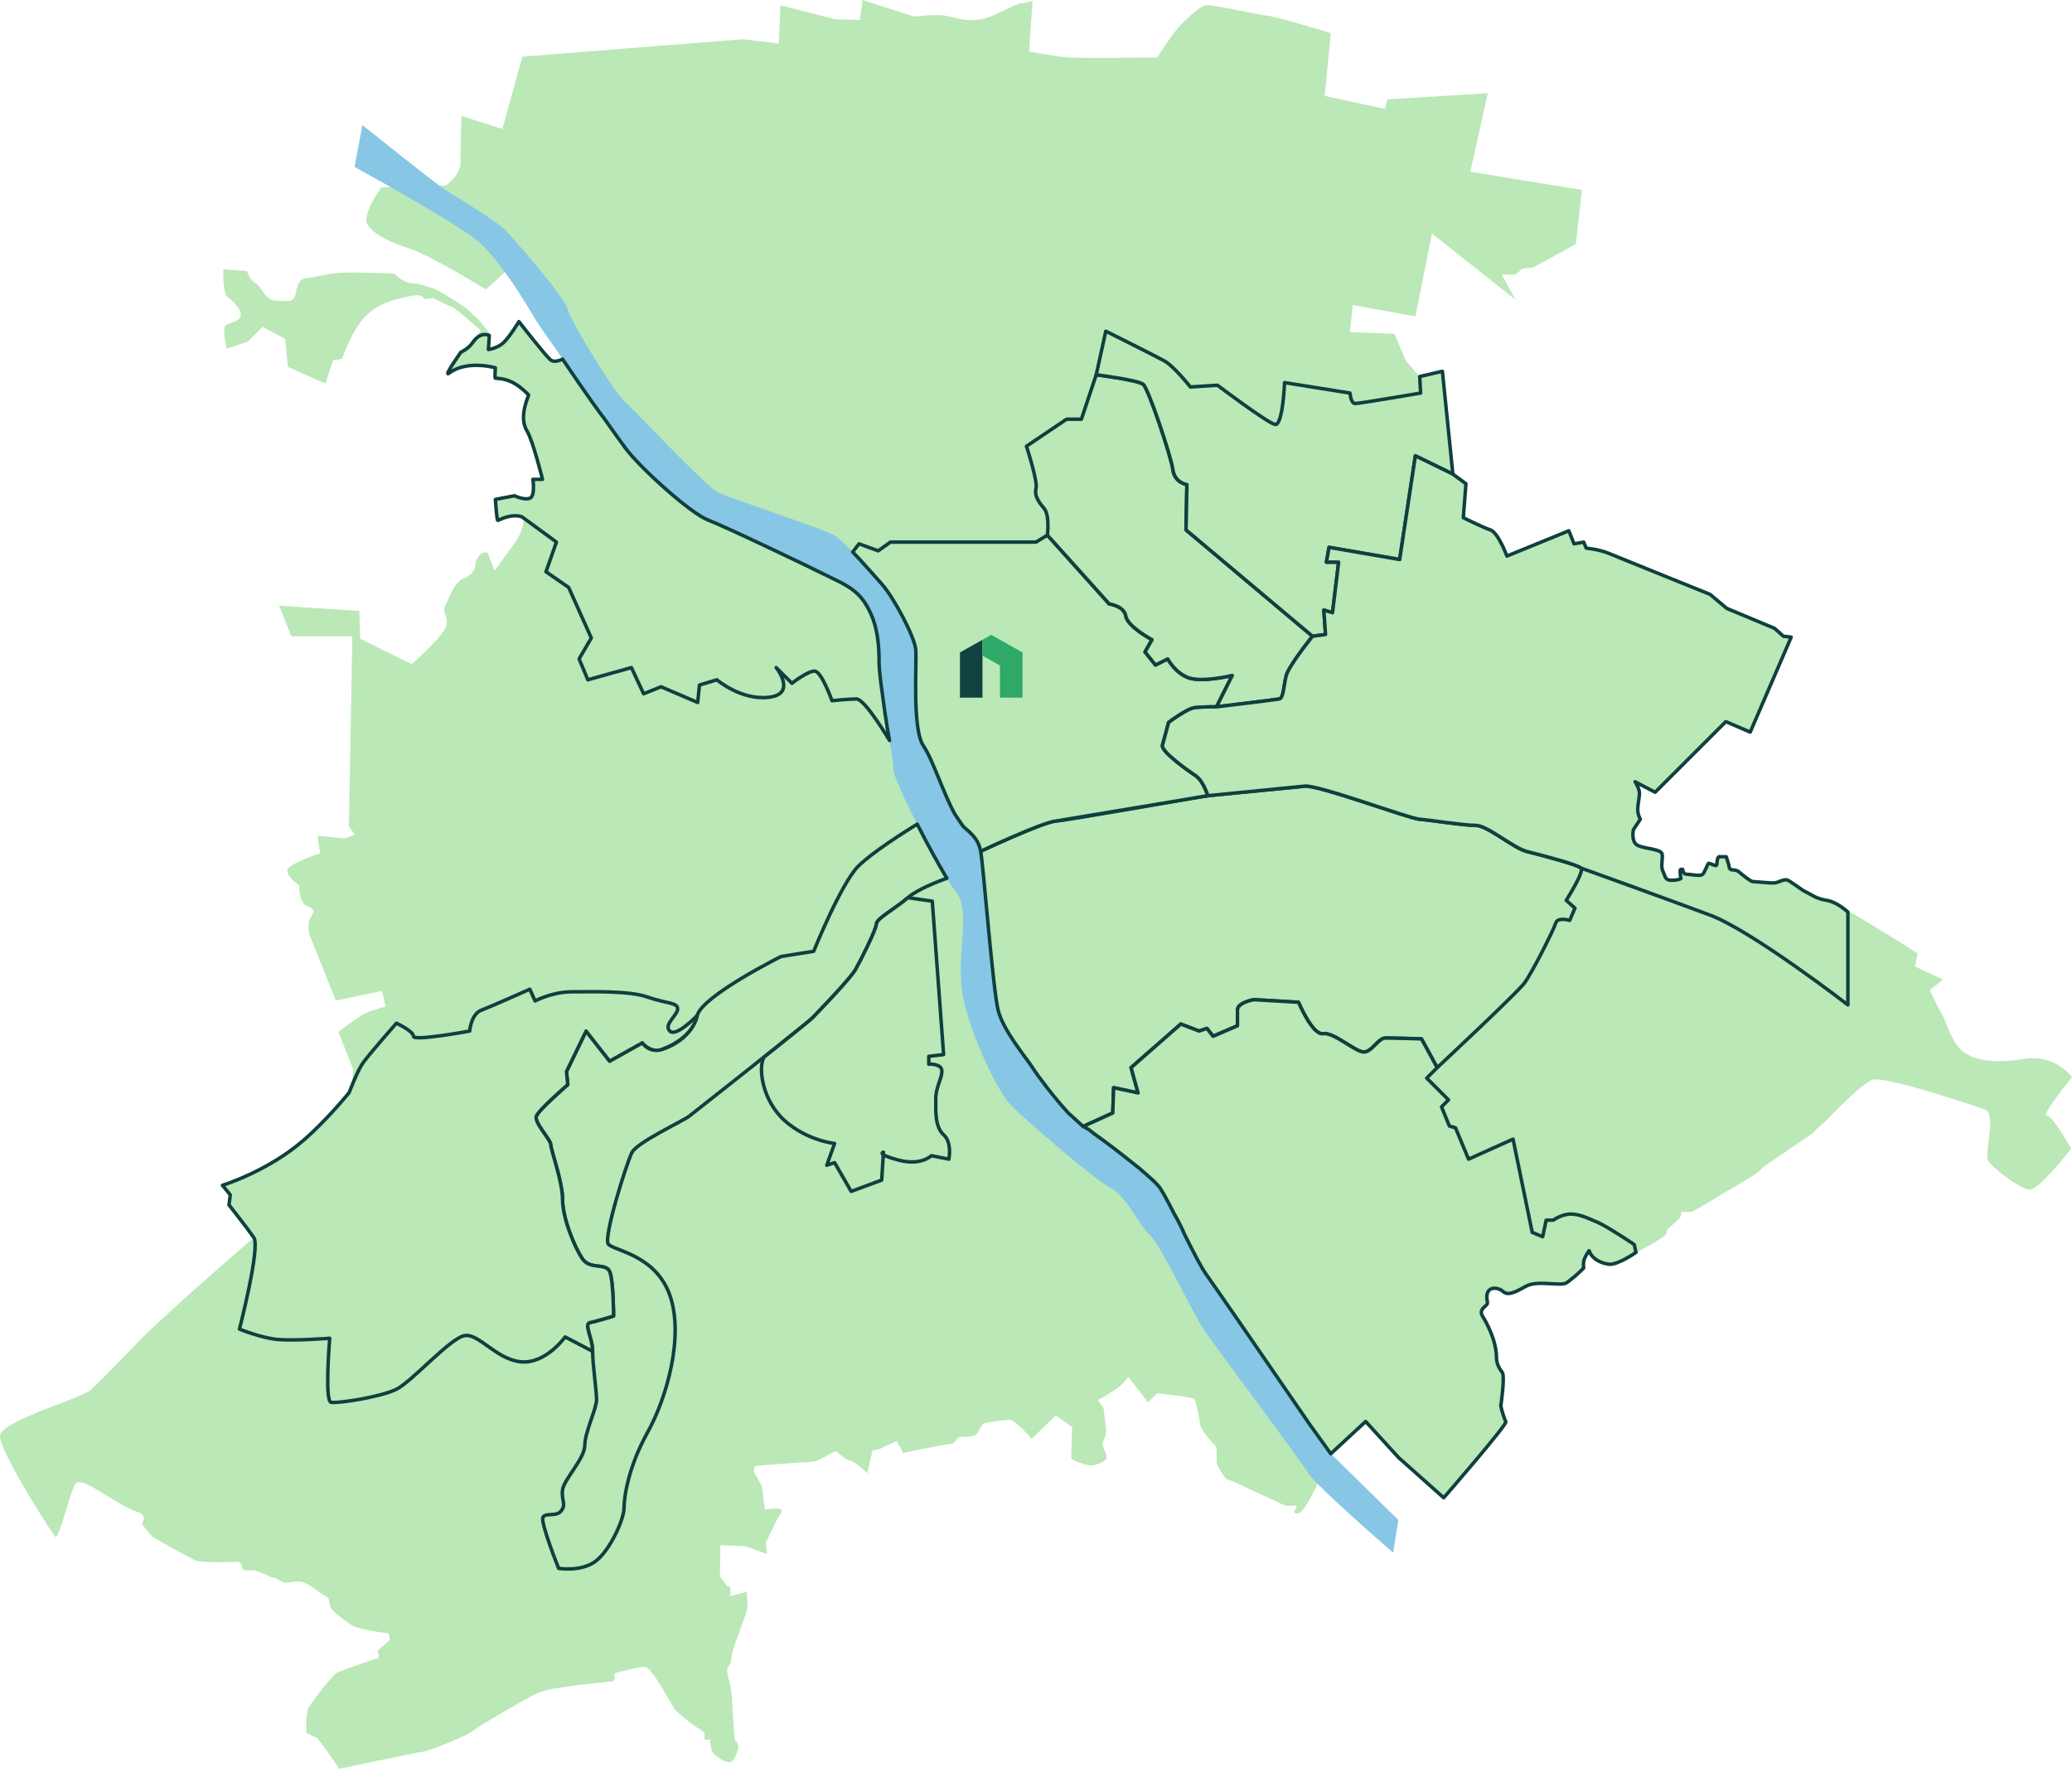 <?xml version="1.0" encoding="UTF-8"?>
<svg width="594px" height="508px" viewBox="0 0 594 508" version="1.1" xmlns="http://www.w3.org/2000/svg" xmlns:xlink="http://www.w3.org/1999/xlink">
    <title>Group 2</title>
    <defs>
        <filter x="-16.7%" y="-16.7%" width="166.9%" height="166.7%" filterUnits="objectBoundingBox" id="filter-1">
            <feOffset dx="3" dy="3" in="SourceAlpha" result="shadowOffsetOuter1"></feOffset>
            <feGaussianBlur stdDeviation="1.5" in="shadowOffsetOuter1" result="shadowBlurOuter1"></feGaussianBlur>
            <feColorMatrix values="0 0 0 0 0   0 0 0 0 0   0 0 0 0 0  0 0 0 0.155 0" type="matrix" in="shadowBlurOuter1" result="shadowMatrixOuter1"></feColorMatrix>
            <feMerge>
                <feMergeNode in="shadowMatrixOuter1"></feMergeNode>
                <feMergeNode in="SourceGraphic"></feMergeNode>
            </feMerge>
        </filter>
    </defs>
    <g id="Desktop" stroke="none" stroke-width="1" fill="none" fill-rule="evenodd">
        <g id="Kontakt" transform="translate(-991, -242)">
            <g id="Group-2" transform="translate(991, 242)">
                <g id="Lagekarte">
                    <g id="Group-5" fill="#BAE8B6">
                        <path d="M223.766,1.499 L239.265,5.497 L246.515,5.746 L247.265,0 L262.014,4.747 C262.014,4.747 268.264,3.997 271.014,4.497 C273.764,4.997 275.763,5.746 277.764,5.746 C279.763,5.746 280.263,5.746 282.513,5.247 C284.763,4.747 291.513,0.999 292.513,0.999 C293.513,0.999 296.013,0.25 296.013,0.25 L295.013,14.741 C295.013,14.741 302.512,16.24 306.512,16.49 C310.512,16.74 331.761,16.49 331.761,16.49 C331.761,16.49 335.761,10.244 337.511,8.245 C339.261,6.246 343.761,1.749 345.76,1.499 C347.76,1.249 360.51,4.247 363.26,4.497 C366.01,4.747 381.509,9.494 381.509,9.494 L379.759,27.484 L397.008,31.231 L397.758,28.483 L426.507,26.734 L421.507,49.221 L453.506,54.467 L451.756,69.958 L439.507,76.704 L436.507,76.954 L434.507,78.703 L430.507,78.703 L434.507,85.949 L410.508,66.96 L405.758,90.696 L387.759,87.448 L387.009,95.193 L399.758,95.693 L403.008,103.438 L407.008,107.936 L413.508,106.437 L416.508,135.919 L420.257,138.667 L419.507,148.412 C419.507,148.412 425.007,151.16 427.257,151.91 C429.507,152.659 432.007,159.405 432.007,159.405 L449.756,152.159 L451.256,155.907 L454.006,155.407 L454.756,157.156 C454.756,157.156 458.256,157.406 461.256,158.655 C464.255,159.905 490.254,170.399 490.254,170.399 L495.004,174.396 L508.753,180.143 L511.254,182.391 L513.504,182.641 L501.754,209.875 L494.754,206.877 L474.505,227.115 L468.755,224.117 C468.755,224.117 470.005,226.115 470.005,227.365 C470.005,228.614 469.505,230.613 469.505,232.112 C469.505,233.611 470.255,234.86 470.255,234.86 L468.255,237.858 C468.255,237.858 467.505,241.356 469.505,242.356 C471.505,243.355 476.255,243.355 476.505,244.854 C476.755,246.353 476.005,248.352 476.755,249.851 C477.505,251.35 477.255,252.35 479.255,252.35 C481.255,252.35 481.88,251.85 481.88,251.85 C481.88,251.85 481.38,249.227 481.88,249.227 L482.38,249.227 C482.38,249.227 482.505,250.601 483.38,250.601 C484.255,250.601 487.254,251.225 488.004,250.726 C488.755,250.226 489.504,247.478 489.879,247.478 C490.254,247.478 492.004,248.477 492.129,247.977 C492.254,247.478 492.254,245.604 492.879,245.604 L494.879,245.604 L495.629,247.977 C495.629,247.977 495.629,249.352 496.504,249.352 C497.379,249.352 498.254,249.726 498.254,249.726 C498.254,249.726 501.754,252.724 502.504,252.724 C503.254,252.724 507.629,253.224 508.753,253.099 C509.879,252.975 511.128,252.1 512.129,252.225 C513.128,252.35 516.128,254.973 517.753,255.723 C519.378,256.472 520.503,257.597 523.628,258.096 C526.753,258.596 549.752,273.337 549.752,273.337 L549.002,277.085 L557.001,280.833 L553.252,283.831 C553.252,283.831 555.502,288.828 556.752,290.827 C558.001,292.825 559.251,298.322 562.251,301.071 C565.251,303.819 571.251,305.068 580.251,303.569 C589.25,302.07 594,308.816 594,308.816 C594,308.816 585,319.81 586.75,319.81 C588.5,319.81 593.75,329.304 593.75,329.304 C593.75,329.304 584.5,341.297 581.75,341.047 C579.001,340.797 571.251,334.801 570.001,332.802 C568.751,330.803 572.501,319.31 569.001,318.06 C565.501,316.812 540.252,308.316 536.752,309.566 C533.253,310.815 523.378,321.434 523.378,321.434 C523.378,321.434 520.378,323.807 520.128,324.432 C519.878,325.057 505.129,334.426 504.754,335.3 C504.379,336.175 495.879,341.047 494.754,341.672 C493.629,342.296 485.505,347.418 484.755,347.418 L482.005,347.418 C482.005,347.418 482.13,347.918 481.755,348.792 C481.38,349.667 478.38,352.04 478.38,352.04 C478.38,352.04 477.755,352.54 477.755,353.54 C477.755,354.539 469.63,358.786 469.63,358.786 C469.63,358.786 465.256,361.785 463.131,362.284 C461.005,362.784 458.256,362.159 457.381,361.035 C456.506,359.911 455.256,358.287 455.256,358.662 C455.256,359.036 454.006,361.66 454.006,361.66 L454.006,363.533 C454.006,363.533 449.131,368.156 448.256,368.156 C447.381,368.156 438.506,367.656 436.757,369.03 C435.007,370.404 432.507,371.029 431.507,370.654 C430.507,370.28 429.132,369.03 428.382,369.28 C427.632,369.53 426.257,370.404 426.257,370.904 C426.257,371.404 426.632,373.028 426.257,373.902 C425.882,374.777 424.507,374.902 424.757,376.401 C425.007,377.9 427.007,379.899 427.132,381.023 C427.257,382.148 429.132,386.395 429.132,387.644 C429.132,388.894 429.132,391.767 430.007,392.517 C430.882,393.266 431.007,393.641 431.007,395.14 C431.007,396.639 430.507,400.012 430.507,401.511 C430.507,403.01 430.507,405.758 431.507,406.758 C432.507,407.757 427.632,412.504 426.882,414.129 C426.132,415.752 421.257,421 420.507,421.624 C419.758,422.249 413.883,429.369 413.883,429.369 C413.883,429.369 403.133,420.25 401.883,418.876 C400.633,417.501 391.509,407.507 391.509,407.507 L382.009,416.127 L377.009,426.871 C377.009,426.871 374.134,432.867 372.634,433.617 C371.135,434.367 371.009,433.367 371.009,433.367 C371.009,433.367 372.259,431.618 371.259,431.618 C370.26,431.618 368.885,431.868 367.885,431.368 C366.885,430.868 353.885,424.872 353.885,424.872 L351.51,423.998 C351.51,423.998 348.76,420.375 348.76,419 C348.76,417.626 349.011,414.753 348.26,414.253 C347.51,413.754 344.011,409.381 344.011,408.257 C344.011,407.133 342.886,401.511 342.261,401.011 C341.636,400.512 331.761,399.387 331.761,399.387 L329.136,402.011 L323.511,394.765 C323.511,394.765 321.512,397.264 319.887,398.263 C318.262,399.262 315.262,401.261 314.762,401.261 C314.262,401.261 316.512,403.01 316.512,404.634 C316.512,406.258 317.387,409.756 317.012,411.255 C316.637,412.754 315.762,413.254 316.262,414.753 C316.762,416.252 317.637,417.501 317.012,418.376 C316.387,419.251 313.887,420.125 312.762,420.125 C311.637,420.125 307.262,418.751 307.137,418.001 C307.012,417.251 307.387,409.132 307.387,409.132 L302.637,405.758 L295.763,412.504 C295.763,412.504 291.013,406.883 289.263,407.008 C287.513,407.133 282.513,407.757 281.888,408.132 C281.263,408.507 280.638,410.631 279.638,411.38 C278.638,412.13 275.139,411.755 274.639,412.13 C274.139,412.504 273.764,414.003 272.264,414.003 C270.764,414.003 258.889,416.502 258.889,416.502 L257.139,413.129 C257.139,413.129 254.014,414.378 253.015,415.003 C252.014,415.628 250.139,415.752 250.139,415.752 L248.64,422.374 C248.64,422.374 245.14,418.876 243.515,418.626 C241.89,418.376 240.39,416.127 239.515,416.127 C238.64,416.127 234.64,419.126 232.265,419.126 C229.89,419.126 221.516,419.875 221.016,419.875 C220.516,419.875 216.516,420.25 216.516,420.25 L216.016,421.749 L218.391,425.996 L219.266,432.742 C219.266,432.742 223.641,432.118 224.016,432.742 C224.391,433.367 222.891,435.366 222.891,435.366 L219.516,442.237 L219.891,445.485 L213.516,443.236 L206.516,442.986 L206.391,451.856 L208.391,454.729 L209.391,454.854 L209.391,457.603 L214.016,456.354 C214.016,456.354 214.516,459.352 214.141,461.475 C213.766,463.599 209.641,472.969 209.641,475.467 C209.641,477.966 208.141,477.216 208.516,479.465 C208.891,481.713 209.891,484.961 209.891,487.46 C209.891,489.958 210.641,498.828 210.641,498.828 C210.641,498.828 212.016,499.827 211.641,501.202 C211.266,502.576 210.516,505.199 209.016,505.199 C207.517,505.199 204.767,503.201 204.267,502.326 C203.766,501.452 203.517,498.703 203.517,498.703 L201.891,498.703 C201.891,498.703 202.267,496.705 201.517,496.33 C200.767,495.955 194.267,491.457 193.142,489.584 C192.017,487.71 186.767,477.84 184.892,477.84 C183.017,477.84 176.643,479.465 176.268,479.714 C175.893,479.964 176.768,481.713 175.643,481.963 C174.518,482.213 158.143,483.462 154.143,485.336 C150.144,487.21 139.894,493.456 138.519,494.206 C137.144,494.956 135.644,496.455 132.645,497.829 C129.645,499.203 123.02,501.951 121.02,502.201 C119.02,502.451 97.271,507.073 97.271,507.073 C97.271,507.073 91.396,498.328 90.646,498.078 C89.897,497.829 88.396,496.954 88.022,496.954 C87.647,496.954 87.647,491.333 88.396,489.708 C89.146,488.085 95.646,479.839 96.646,479.465 C97.646,479.09 107.271,475.467 108.146,475.467 C109.021,475.467 108.271,473.218 108.271,473.218 L111.77,470.137 L111.437,468.221 C111.437,468.221 103.021,467.305 100.854,465.889 C98.688,464.473 94.938,461.725 94.605,460.392 C94.271,459.06 94.605,458.144 93.438,457.644 C92.271,457.144 88.105,453.48 86.022,453.397 C83.938,453.314 81.938,454.063 80.855,453.48 C79.772,452.897 79.105,452.231 78.272,452.231 C77.438,452.231 75.939,451.065 75.355,451.065 C74.772,451.065 73.689,450.232 72.855,450.149 C72.022,450.065 70.189,450.399 69.689,449.982 C69.189,449.566 69.605,447.734 67.939,447.734 C66.272,447.734 57.773,448.233 55.606,447.151 C53.44,446.068 43.69,440.571 43.69,440.571 L40.607,436.823 C40.607,436.823 42.533,434.523 39.524,433.492 C32.944,431.236 24.994,424.011 22.024,424.997 C20.429,425.526 16.944,442.15 15.774,440.488 C12.067,435.219 -0.641,414.721 0.025,411.505 C0.956,407.008 23.31,401.018 26.142,398.336 C31.311,393.442 38.529,385.765 40.523,383.772 C49.523,374.777 72.772,354.789 72.772,354.789 L65.523,345.295 L66.023,342.546 L63.773,339.798 C63.773,339.798 71.022,337.049 73.022,336.05 C75.022,335.05 84.272,329.304 85.772,328.055 C87.272,326.805 99.521,314.563 100.271,312.814 C101.021,311.065 101.271,306.567 101.271,306.567 L97.021,295.824 C97.021,295.824 102.521,291.577 104.521,290.577 C106.521,289.577 110.52,288.578 110.52,288.578 L109.52,284.081 L96.271,286.829 L88.771,268.091 C88.771,268.091 88.022,265.342 88.771,263.593 C89.522,261.844 91.021,260.845 88.271,259.845 C85.522,258.846 85.772,253.849 85.772,253.849 C85.772,253.849 81.522,250.851 82.522,249.102 C83.522,247.353 91.771,244.604 91.771,244.604 L91.021,239.608 L98.771,240.357 L101.771,239.357 L100.021,236.859 L101.021,182.391 L83.522,182.391 L80.022,173.647 L103.021,175.146 L103.271,183.141 L118.02,190.386 C118.02,190.386 127.52,182.141 128.02,179.143 C128.52,176.145 126.52,175.895 127.77,173.397 C129.02,170.898 130.27,166.901 132.77,165.901 C135.269,164.902 136.27,163.403 136.27,161.903 C136.27,160.404 137.769,158.406 138.769,158.406 L139.769,158.406 L141.769,163.652 L148.269,154.658 C148.269,154.658 151.769,148.412 149.019,147.912 C146.269,147.412 142.519,149.161 142.519,149.161 L142.019,143.165 L147.519,141.916 C147.519,141.916 150.019,143.665 151.769,142.915 C153.519,142.165 152.769,137.418 152.769,137.418 L155.518,137.418 C155.518,137.418 153.519,128.923 152.269,126.425 C151.019,123.926 149.519,121.178 150.019,118.43 C150.519,115.681 151.519,113.182 151.519,113.182 C151.519,113.182 148.019,109.934 145.769,109.185 C143.519,108.435 142.019,108.435 142.019,108.435 L142.019,105.437 C142.019,105.437 135.269,104.438 132.77,105.187 C130.27,105.937 128.27,107.436 128.27,107.436 C128.27,107.436 131.02,101.19 133.019,100.44 C135.02,99.691 137.769,94.694 137.769,94.694 C137.769,94.694 130.52,88.197 129.52,87.947 C128.52,87.698 124.27,85.449 124.27,85.449 L121.52,85.699 C121.52,85.699 121.52,83.95 117.27,84.949 C113.02,85.949 108.771,86.698 104.771,90.696 C100.771,94.694 98.021,102.939 98.021,102.939 L95.521,103.188 L93.271,109.934 L82.522,105.187 L81.772,97.192 L75.272,93.694 L71.022,97.942 L65.022,99.94 C65.022,99.94 63.522,93.944 64.773,93.195 C66.023,92.445 68.772,92.195 69.022,90.446 C69.272,88.697 66.772,86.199 65.272,85.199 C63.773,84.2 64.022,77.204 64.022,77.204 L70.772,77.704 C70.772,77.704 71.522,80.202 73.272,81.202 C75.022,82.201 76.022,86.199 79.022,86.199 C82.022,86.199 83.772,86.948 84.522,84.949 C85.272,82.95 85.022,79.952 88.022,79.702 C91.021,79.453 93.521,78.453 97.771,78.203 C102.021,77.954 113.02,78.453 113.02,78.453 C113.02,78.453 115.77,81.202 118.02,81.202 C120.27,81.202 122.52,82.201 124.27,82.701 C126.02,83.2 133.769,88.447 133.769,88.447 L137.269,91.695 L140.269,95.443 L140.019,100.19 C140.019,100.19 142.769,99.94 145.019,97.442 C147.269,94.943 148.769,92.195 148.769,92.195 L158.019,103.438 L160.518,103.438 L167.393,98.004 L150.769,72.707 L139.269,82.95 C139.269,82.95 123.02,72.957 117.27,71.208 C111.521,69.459 104.521,65.961 105.021,62.712 C105.521,59.464 107.521,56.466 107.521,56.466 L109.271,53.718 L127.77,53.218 C127.77,53.218 132.02,50.22 132.02,46.722 C132.02,43.224 132.27,33.23 132.27,33.23 L144.019,36.978 L149.769,16.24 L213.016,11.243 L223.266,12.492 L223.766,1.499 Z" id="Stroke-1"></path>
                    </g>
                    <path d="M103.896,35.854 C103.896,35.854 124.895,52.719 127.895,54.592 C130.895,56.466 142.519,63.587 144.769,65.836 C147.019,68.084 162.019,85.324 162.768,88.697 C163.518,92.07 176.268,112.683 178.893,114.931 C181.518,117.18 202.142,139.292 205.891,141.166 C209.641,143.04 236.265,151.66 239.265,153.533 C242.265,155.407 249.39,163.652 252.764,167.4 C256.139,171.148 262.139,182.391 262.514,186.139 C262.889,189.887 261.389,209 264.764,213.873 C268.139,218.745 272.263,233.736 276.763,237.484 C281.263,241.231 280.888,243.105 281.638,246.853 C282.388,250.601 284.638,283.581 286.138,289.578 C287.638,295.574 294.388,303.444 296.263,306.442 C298.138,309.441 307.137,321.059 310.512,322.933 C313.887,324.806 329.636,336.799 332.261,340.173 C334.886,343.545 342.761,361.16 345.76,365.282 C348.76,369.405 380.634,415.878 380.634,415.878 L400.883,435.741 L399.383,445.11 C399.383,445.11 377.259,425.997 375.009,422.249 C372.759,418.501 348.01,385.521 345.011,381.023 C342.011,376.526 332.636,356.663 329.636,354.039 C326.636,351.416 322.887,342.796 318.387,340.547 C313.887,338.299 294.013,321.059 289.888,316.936 C285.763,312.814 276.763,293.7 275.639,282.832 C274.513,271.963 278.264,261.095 274.139,255.848 C270.014,250.601 256.139,223.992 256.139,220.618 C256.139,217.246 252.014,195.883 252.014,189.887 C252.014,183.89 251.64,172.272 241.14,167.026 C230.64,161.779 207.766,150.91 202.891,149.036 C198.017,147.162 183.767,134.42 179.268,128.424 C174.768,122.427 155.644,94.693 154.519,93.194 C153.394,91.695 144.019,74.456 136.144,68.459 C128.27,62.463 101.646,47.846 101.646,47.846 L103.896,35.854 Z" id="Fill-6" fill="#87C6E5"></path>
                    <path d="M262.942,236.263 C259.719,238.244 250.047,244.321 246.015,248.352 C241.14,253.224 233.265,272.712 233.265,272.712 L223.891,274.212 C223.891,274.212 201.392,285.455 199.892,291.077 C198.392,296.698 193.517,299.696 189.767,300.821 C186.017,301.945 184.142,298.947 184.142,298.947 L174.768,304.194 L168.018,295.574 L162.393,307.192 L162.768,310.94 C162.768,310.94 154.519,318.061 153.769,319.934 C153.019,321.808 157.894,326.681 157.894,328.18 C157.894,329.679 161.268,338.673 161.268,343.92 C161.268,349.167 164.643,357.412 166.893,360.785 C169.143,364.158 173.643,361.91 174.768,364.533 C175.893,367.156 175.893,377.275 175.893,377.275 C175.893,377.275 171.018,378.774 169.143,379.149 C167.268,379.524 169.893,383.647 169.893,387.394 C169.893,391.142 171.018,398.638 171.018,401.261 C171.018,403.885 167.643,410.631 167.643,414.378 C167.643,418.126 161.643,424.122 161.268,427.121 C160.893,430.119 162.393,431.243 160.893,433.117 C159.393,434.991 156.393,433.492 155.644,434.991 C154.894,436.49 160.144,449.607 160.144,449.607 C160.144,449.607 166.893,450.732 171.018,447.359 C175.143,443.986 178.892,435.366 178.892,432.368 C178.892,429.37 180.018,420.75 185.642,410.631 C191.267,400.512 196.142,382.897 192.017,371.279 C187.892,359.661 175.893,358.536 174.393,356.663 C172.893,354.789 179.643,333.427 181.142,330.428 C182.643,327.43 195.767,321.434 197.642,319.934 C199.517,318.435 211.891,308.691 211.891,308.691 C211.891,308.691 231.765,292.951 232.89,291.826 C234.015,290.702 243.765,280.583 245.265,277.96 C246.765,275.336 251.265,266.342 251.265,264.842 C251.265,263.343 256.889,260.345 260.264,257.347 C262.883,255.02 268.886,252.695 271.445,251.769 C269.013,247.751 265.799,241.865 262.942,236.263 Z" id="Stroke-8" stroke="#0F403F" fill="#BAE8B6" stroke-linecap="round" stroke-linejoin="round"></path>
                    <path d="M199.892,291.077 C199.892,291.077 193.892,297.448 192.017,295.574 C190.142,293.7 194.267,291.077 194.267,289.203 C194.267,287.329 190.892,287.704 185.642,285.83 C180.393,283.956 169.518,284.331 163.893,284.331 C158.268,284.331 153.394,286.954 153.394,286.954 L151.894,283.581 C151.894,283.581 141.019,288.453 138.019,289.578 C135.02,290.702 134.645,295.574 134.645,295.574 C134.645,295.574 118.52,298.572 118.52,297.073 C118.52,295.574 113.645,293.325 113.645,293.325 C113.645,293.325 105.396,302.695 103.896,304.943 C102.396,307.192 100.104,313.188 100.104,313.188 C100.104,313.188 94.026,320.798 87.021,326.889 C76.772,335.8 63.773,339.798 63.773,339.798 L66.023,342.546 L65.648,345.419 C65.648,345.419 70.647,351.749 72.772,354.789 C74.693,357.537 68.647,381.023 68.647,381.023 C68.647,381.023 75.022,383.647 79.897,384.021 C84.771,384.396 94.521,383.647 94.521,383.647 C94.521,383.647 93.021,401.636 94.896,402.011 C96.771,402.385 109.145,400.511 113.645,398.263 C118.145,396.014 129.02,383.647 133.145,382.897 C137.27,382.147 142.144,389.643 149.269,390.392 C156.393,391.142 162.019,383.272 162.019,383.272 L169.893,387.394 C169.893,383.647 167.268,379.524 169.143,379.149 C171.018,378.775 175.893,377.276 175.893,377.276 C175.893,377.276 175.893,367.157 174.768,364.533 C173.643,361.909 169.143,364.158 166.893,360.785 C164.643,357.412 161.268,349.167 161.268,343.92 C161.268,338.673 157.894,329.679 157.894,328.18 C157.894,326.681 153.019,321.808 153.769,319.935 C154.519,318.061 162.768,310.94 162.768,310.94 L162.393,307.192 L168.018,295.574 L174.768,304.194 L184.143,298.947 C184.143,298.947 186.476,302.029 189.767,300.821 C199.097,297.398 199.892,291.077 199.892,291.077 Z" id="Stroke-10" stroke="#0F403F" fill="#BAE8B6" stroke-linecap="round" stroke-linejoin="round"></path>
                    <path d="M219.016,303.07 C219.016,303.07 231.765,292.951 232.89,291.826 C234.015,290.702 243.765,280.583 245.265,277.959 C246.765,275.336 251.264,266.341 251.264,264.842 C251.264,263.343 256.889,260.345 260.264,257.347 L267.264,258.346 L270.514,302.32 L266.264,302.82 L266.264,305.068 C266.264,305.068 270.014,304.819 270.014,307.067 C270.014,309.316 268.264,311.564 268.264,315.062 C268.264,318.56 268.014,323.057 270.514,325.306 C273.014,327.555 272.014,332.302 272.014,332.302 L267.014,331.303 C267.014,331.303 264.014,334.301 257.514,332.552 C251.015,330.803 253.265,330.303 253.265,330.303 L252.764,338.299 L244.015,341.547 L239.265,333.302 L237.015,334.051 L239.265,327.805 C239.265,327.805 231.515,327.055 225.016,321.309 C218.516,315.562 217.266,306.068 219.016,303.07 Z" id="Stroke-12" stroke="#0F403F" fill="#BAE8B6" stroke-linecap="round" stroke-linejoin="round"></path>
                    <path d="M252.015,189.887 C252.015,186.349 251.882,180.854 249.618,175.865 C247.598,171.481 245.432,169.233 240.777,166.844 C230.123,161.533 207.711,150.889 202.892,149.036 C198.017,147.162 183.767,134.42 179.268,128.423 C178.082,126.844 175.881,123.754 173.262,120.034 C169.836,115.675 161.268,102.939 161.268,102.939 C161.268,102.939 159.06,104.188 157.81,103.147 C156.273,101.867 148.769,92.195 148.769,92.195 C148.769,92.195 146.227,96.359 144.477,98.108 C142.727,99.857 140.019,100.19 140.019,100.19 L140.269,96.193 C140.269,96.193 137.863,94.756 135.519,98.191 C134.27,100.024 132.103,100.981 132.103,100.981 C132.103,100.981 126.816,108.44 128.811,106.936 C133.895,103.105 142.019,105.437 142.019,105.437 C142.019,105.437 141.766,108.427 142.019,108.435 C146.102,108.56 148.663,110.328 151.519,113.183 C151.727,113.391 148.474,119.301 151.102,123.593 C152.81,126.383 155.519,137.418 155.519,137.418 L152.769,137.418 C152.769,137.418 153.477,142.04 151.977,142.79 C150.477,143.539 147.477,142.124 147.477,142.124 L142.019,143.165 C142.019,143.165 142.405,149.359 142.727,149.203 C147.352,146.954 149.685,148.203 149.685,148.203 L159.519,155.407 L156.519,163.902 L163.018,168.4 L169.518,182.891 L166.018,188.888 L168.518,194.884 L181.018,191.386 L184.517,198.882 L189.517,196.883 L200.017,201.38 L200.517,196.383 L205.517,194.884 C205.517,194.884 212.516,200.88 220.516,199.881 C228.516,198.882 222.516,191.386 222.516,191.386 L227.016,195.883 C227.016,195.883 231.515,192.385 233.515,192.385 C235.515,192.385 238.515,200.88 238.515,200.88 C238.515,200.88 243.015,200.381 245.515,200.381 C248.015,200.381 255.015,212.29 255.015,212.29 C255.015,212.29 253.848,206.211 252.977,199.031 C252.42,195.158 252.015,191.767 252.015,189.887 Z" id="Stroke-14" stroke="#0F403F" fill="#BAE8B6" stroke-linecap="round" stroke-linejoin="round"></path>
                    <path d="M453.256,248.852 C452.256,247.852 441.756,245.104 437.757,244.105 C433.757,243.105 426.507,236.609 423.007,236.609 C419.507,236.609 410.258,235.11 407.008,234.86 C403.758,234.61 377.759,224.866 374.009,225.366 C370.259,225.865 350.01,227.615 346.26,228.114 C342.511,228.614 306.512,235.11 302.762,235.36 C299.012,235.61 281.136,244.036 281.136,244.036 C281.886,247.784 284.638,283.581 286.138,289.578 C287.638,295.574 294.388,303.444 296.263,306.442 C297.569,308.532 302.333,314.803 306.245,319.049 C308.522,321.127 310.512,322.933 310.512,322.933 L319.012,319.06 L319.262,311.814 L326.262,313.313 L324.261,306.068 L338.511,293.575 L343.761,295.574 L346.011,294.824 L347.76,297.073 L354.76,294.075 L354.76,289.578 C354.76,287.329 359.51,286.579 359.51,286.579 L372.26,287.329 C372.26,287.329 376.259,296.823 379.259,296.323 C382.259,295.824 388.259,301.32 390.759,301.571 C393.258,301.82 395.008,297.573 397.258,297.573 C399.508,297.573 407.508,297.823 407.508,297.823 L412.008,306.068 C412.008,306.068 434.757,284.83 437.007,281.832 C439.256,278.834 445.506,266.341 446.006,264.592 C446.506,262.843 450.006,263.843 450.006,263.843 L451.506,260.345 L449.006,258.096 C449.006,258.096 454.256,249.851 453.256,248.852 Z" id="Stroke-16" stroke="#0F403F" fill="#BAE8B6" stroke-linecap="round" stroke-linejoin="round"></path>
                    <path d="M468.505,356.788 C468.505,356.788 460.756,351.541 457.756,350.292 C454.756,349.042 452.756,348.043 450.256,348.043 C447.756,348.043 445.256,349.792 445.256,349.792 L443.256,349.792 L442.256,354.539 L439.256,353.29 L433.757,326.556 L421.007,332.302 L417.257,323.308 L415.508,322.808 L413.258,317.311 L415.258,315.312 L409.008,309.066 L412.008,306.068 L407.508,297.823 C407.508,297.823 399.508,297.573 397.258,297.573 C395.008,297.573 393.258,301.82 390.759,301.571 C388.259,301.321 382.259,295.824 379.259,296.323 C376.259,296.823 372.26,287.329 372.26,287.329 L359.51,286.579 C359.51,286.579 354.76,287.329 354.76,289.578 L354.76,294.075 L347.76,297.073 L346.01,294.824 L343.761,295.574 L338.511,293.575 L324.261,306.068 L326.261,313.313 L319.262,311.814 L319.012,319.06 L310.512,322.933 C310.512,322.933 311.952,323.497 313.513,324.907 C316.739,327.175 321.54,330.813 325.526,334.064 C326.233,334.567 326.936,335.156 327.632,335.811 C329.815,337.657 331.538,339.243 332.261,340.173 C333.188,341.364 334.771,344.334 336.562,347.857 C337.971,350.333 339.043,352.533 339.613,353.93 C342.035,358.764 344.399,363.412 345.761,365.282 C347.995,368.353 366.247,394.918 375.417,408.274 L381.509,416.752 L391.508,407.507 L400.925,417.835 L413.883,429.369 C413.883,429.369 432.111,408.403 431.694,407.57 C431.278,406.737 430.456,404.278 430.257,403.01 C430.257,403.01 431.507,394.515 430.674,393.433 C430.197,392.814 429.007,391.285 429.007,389.143 C429.007,384.147 425.838,378.584 425.132,377.525 C423.507,375.089 426.664,374.488 426.424,373.361 C425.34,368.281 429.465,368.947 430.84,370.196 C432.215,371.446 433.944,370.717 437.382,368.78 C440.9,366.799 447.569,368.968 449.256,367.656 C451.891,365.608 452.006,365.47 454.006,363.534 C454.006,363.534 453.869,362.478 454.006,361.66 C454.225,360.348 455.568,358.537 455.568,358.537 C455.568,358.537 456.318,361.66 461.131,362.409 C463.649,362.802 469.005,359.036 469.005,359.036 L468.505,356.788 Z" id="Stroke-18" stroke="#0F403F" fill="#BAE8B6" stroke-linecap="round" stroke-linejoin="round"></path>
                    <path d="M338.41,229.422 C342.37,228.739 345.323,228.239 346.26,228.114 C346.26,228.114 345.01,223.867 342.761,222.368 C340.511,220.869 332.761,215.372 333.261,213.623 C333.761,211.874 335.011,207.127 335.011,207.127 C335.011,207.127 340.261,203.129 342.511,202.879 C344.761,202.629 348.761,202.629 348.761,202.629 L353.26,193.635 C353.26,193.635 345.01,195.634 341.011,194.384 C337.011,193.135 334.761,188.888 334.761,188.888 L331.261,190.637 L328.261,186.889 L330.261,183.391 C330.261,183.391 323.261,179.643 322.761,176.645 C322.262,173.647 318.012,173.147 318.012,173.147 L300.262,153.409 L297.013,155.407 L255.264,155.407 L251.765,157.906 L246.265,155.907 L244.515,158.156 L244.452,158.234 C247.492,161.384 250.725,165.136 252.765,167.4 C256.139,171.148 262.139,182.391 262.514,186.139 C262.889,189.887 261.389,209.001 264.764,213.873 C267.382,217.653 270.452,227.52 273.798,233.506 C274.498,234.552 275.24,235.639 275.983,236.717 C276.242,237.007 276.502,237.266 276.763,237.484 C279.99,240.171 280.71,241.894 281.136,244.037 C281.136,244.037 299.012,235.61 302.763,235.36 L338.41,229.422 Z" id="Stroke-20" stroke="#0F403F" fill="#BAE8B6" stroke-linecap="round" stroke-linejoin="round"></path>
                    <path d="M348.76,202.629 L353.26,193.635 C353.26,193.635 345.011,195.634 341.011,194.384 C337.011,193.135 334.761,188.887 334.761,188.887 L331.261,190.637 L328.261,186.889 L330.261,183.391 C330.261,183.391 323.262,179.643 322.761,176.645 C322.261,173.647 318.012,173.147 318.012,173.147 L300.262,153.409 C300.262,153.409 301.012,147.662 299.262,145.663 C297.512,143.665 296.513,141.916 297.012,139.916 C297.512,137.918 294.263,127.924 294.263,127.924 L305.762,120.178 L310.012,120.178 L314.262,107.436 C314.262,107.436 326.261,108.935 327.761,110.184 C329.261,111.433 335.761,130.922 336.261,134.67 C336.761,138.417 340.261,138.917 340.261,138.917 L340.011,151.91 L376.259,182.391 C376.259,182.391 369.509,190.886 368.76,193.635 C368.01,196.383 368.01,200.131 366.76,200.381 C365.51,200.631 348.76,202.629 348.76,202.629 Z" id="Stroke-22" stroke="#0F403F" fill="#BAE8B6" stroke-linecap="round" stroke-linejoin="round"></path>
                    <path d="M376.259,182.391 L340.011,151.91 L340.261,138.917 C340.261,138.917 336.761,138.417 336.261,134.67 C335.761,130.922 329.261,111.433 327.761,110.184 C326.261,108.935 314.262,107.436 314.262,107.436 L317.012,94.943 C317.012,94.943 331.011,101.939 333.761,103.438 C336.511,104.937 341.261,110.934 341.261,110.934 L349.01,110.434 C349.01,110.434 363.26,121.178 365.51,121.678 C367.759,122.177 368.26,109.685 368.26,109.685 L387.009,112.683 C387.009,112.683 387.259,115.681 388.509,115.681 C389.758,115.681 407.258,112.683 407.258,112.683 L407.008,107.936 L413.508,106.437 L416.508,135.919 L405.758,130.672 L401.258,160.404 L381.009,156.907 L380.259,161.154 L383.759,161.154 L382.009,175.645 L379.509,174.896 L380.009,181.892 L376.259,182.391 Z" id="Stroke-24" stroke="#0F403F" fill="#BAE8B6" stroke-linecap="round" stroke-linejoin="round"></path>
                    <path d="M416.507,135.919 L420.257,138.667 L419.507,148.411 C419.507,148.411 425.007,151.16 427.257,151.91 C429.507,152.659 432.007,159.405 432.007,159.405 L449.756,152.159 L451.256,155.907 L454.006,155.407 L454.756,157.156 C454.756,157.156 458.256,157.406 461.255,158.656 C464.255,159.905 490.255,170.398 490.255,170.398 L495.004,174.396 L508.754,180.143 L511.253,182.391 L513.503,182.641 L501.754,209.875 L494.754,206.877 L474.505,227.115 L468.755,224.117 C468.755,224.117 470.005,226.115 470.005,227.365 C470.005,228.614 469.505,230.613 469.505,232.112 C469.505,233.611 470.255,234.86 470.255,234.86 L468.255,237.858 C468.255,237.858 467.505,241.356 469.505,242.356 C471.505,243.355 476.255,243.355 476.505,244.854 C476.755,246.353 476.005,248.352 476.755,249.851 C477.505,251.35 477.255,252.35 479.255,252.35 C481.255,252.35 481.88,251.85 481.88,251.85 C481.88,251.85 481.38,249.227 481.88,249.227 L482.38,249.227 C482.38,249.227 482.505,250.601 483.38,250.601 C484.254,250.601 487.254,251.225 488.005,250.726 C488.754,250.226 489.504,247.478 489.879,247.478 C490.255,247.478 492.004,248.477 492.129,247.977 C492.254,247.478 492.254,245.604 492.879,245.604 L494.879,245.604 L495.629,247.977 C495.629,247.977 495.629,249.352 496.504,249.352 C497.379,249.352 498.254,249.726 498.254,249.726 C498.254,249.726 501.754,252.724 502.504,252.724 C503.254,252.724 507.628,253.224 508.754,253.099 C509.878,252.974 511.128,252.1 512.128,252.225 C513.128,252.35 516.128,254.973 517.753,255.723 C519.378,256.472 520.503,257.597 523.628,258.096 C526.753,258.596 529.753,261.469 529.753,261.469 L529.753,288.078 C529.753,288.078 502.254,266.841 490.255,262.344 C478.255,257.847 453.256,248.852 453.256,248.852 C452.256,247.852 441.756,245.104 437.756,244.105 C433.757,243.105 426.507,236.609 423.007,236.609 C419.507,236.609 410.258,235.11 407.008,234.86 C403.758,234.61 377.759,224.866 374.009,225.366 L346.26,228.114 C346.26,228.114 345.01,223.867 342.76,222.367 C340.511,220.868 332.761,215.372 333.261,213.623 C333.761,211.874 335.011,207.127 335.011,207.127 C335.011,207.127 340.261,203.129 342.511,202.879 C344.761,202.629 347.26,202.629 347.26,202.629 L348.761,202.629 C348.761,202.629 365.51,200.631 366.76,200.381 C368.009,200.131 368.009,196.383 368.76,193.635 C369.51,190.886 375.509,183.391 375.509,183.391 L376.259,182.391 L380.009,181.892 L379.509,174.896 L382.009,175.646 L383.759,161.154 L380.259,161.154 L381.009,156.907 L401.258,160.404 L405.758,130.672 L415.757,135.544 L416.507,135.919 Z" id="Stroke-26" stroke="#0F403F" fill="#BAE8B6" stroke-linecap="round" stroke-linejoin="round"></path>
                </g>
                <g id="GWG-Zeichen" transform="translate(272.196, 179)" filter="url(#filter-1)">
                    <polygon id="Fill-1" fill="#124240" points="0 5.041 0 18 6.459 18 6.459 1.411"></polygon>
                    <polygon id="Fill-2" fill="#2EA967" points="8.97 0 6.459 1.414 6.459 5.967 11.481 8.79 11.481 18 17.94 18 17.94 5.052"></polygon>
                </g>
            </g>
        </g>
    </g>
</svg>